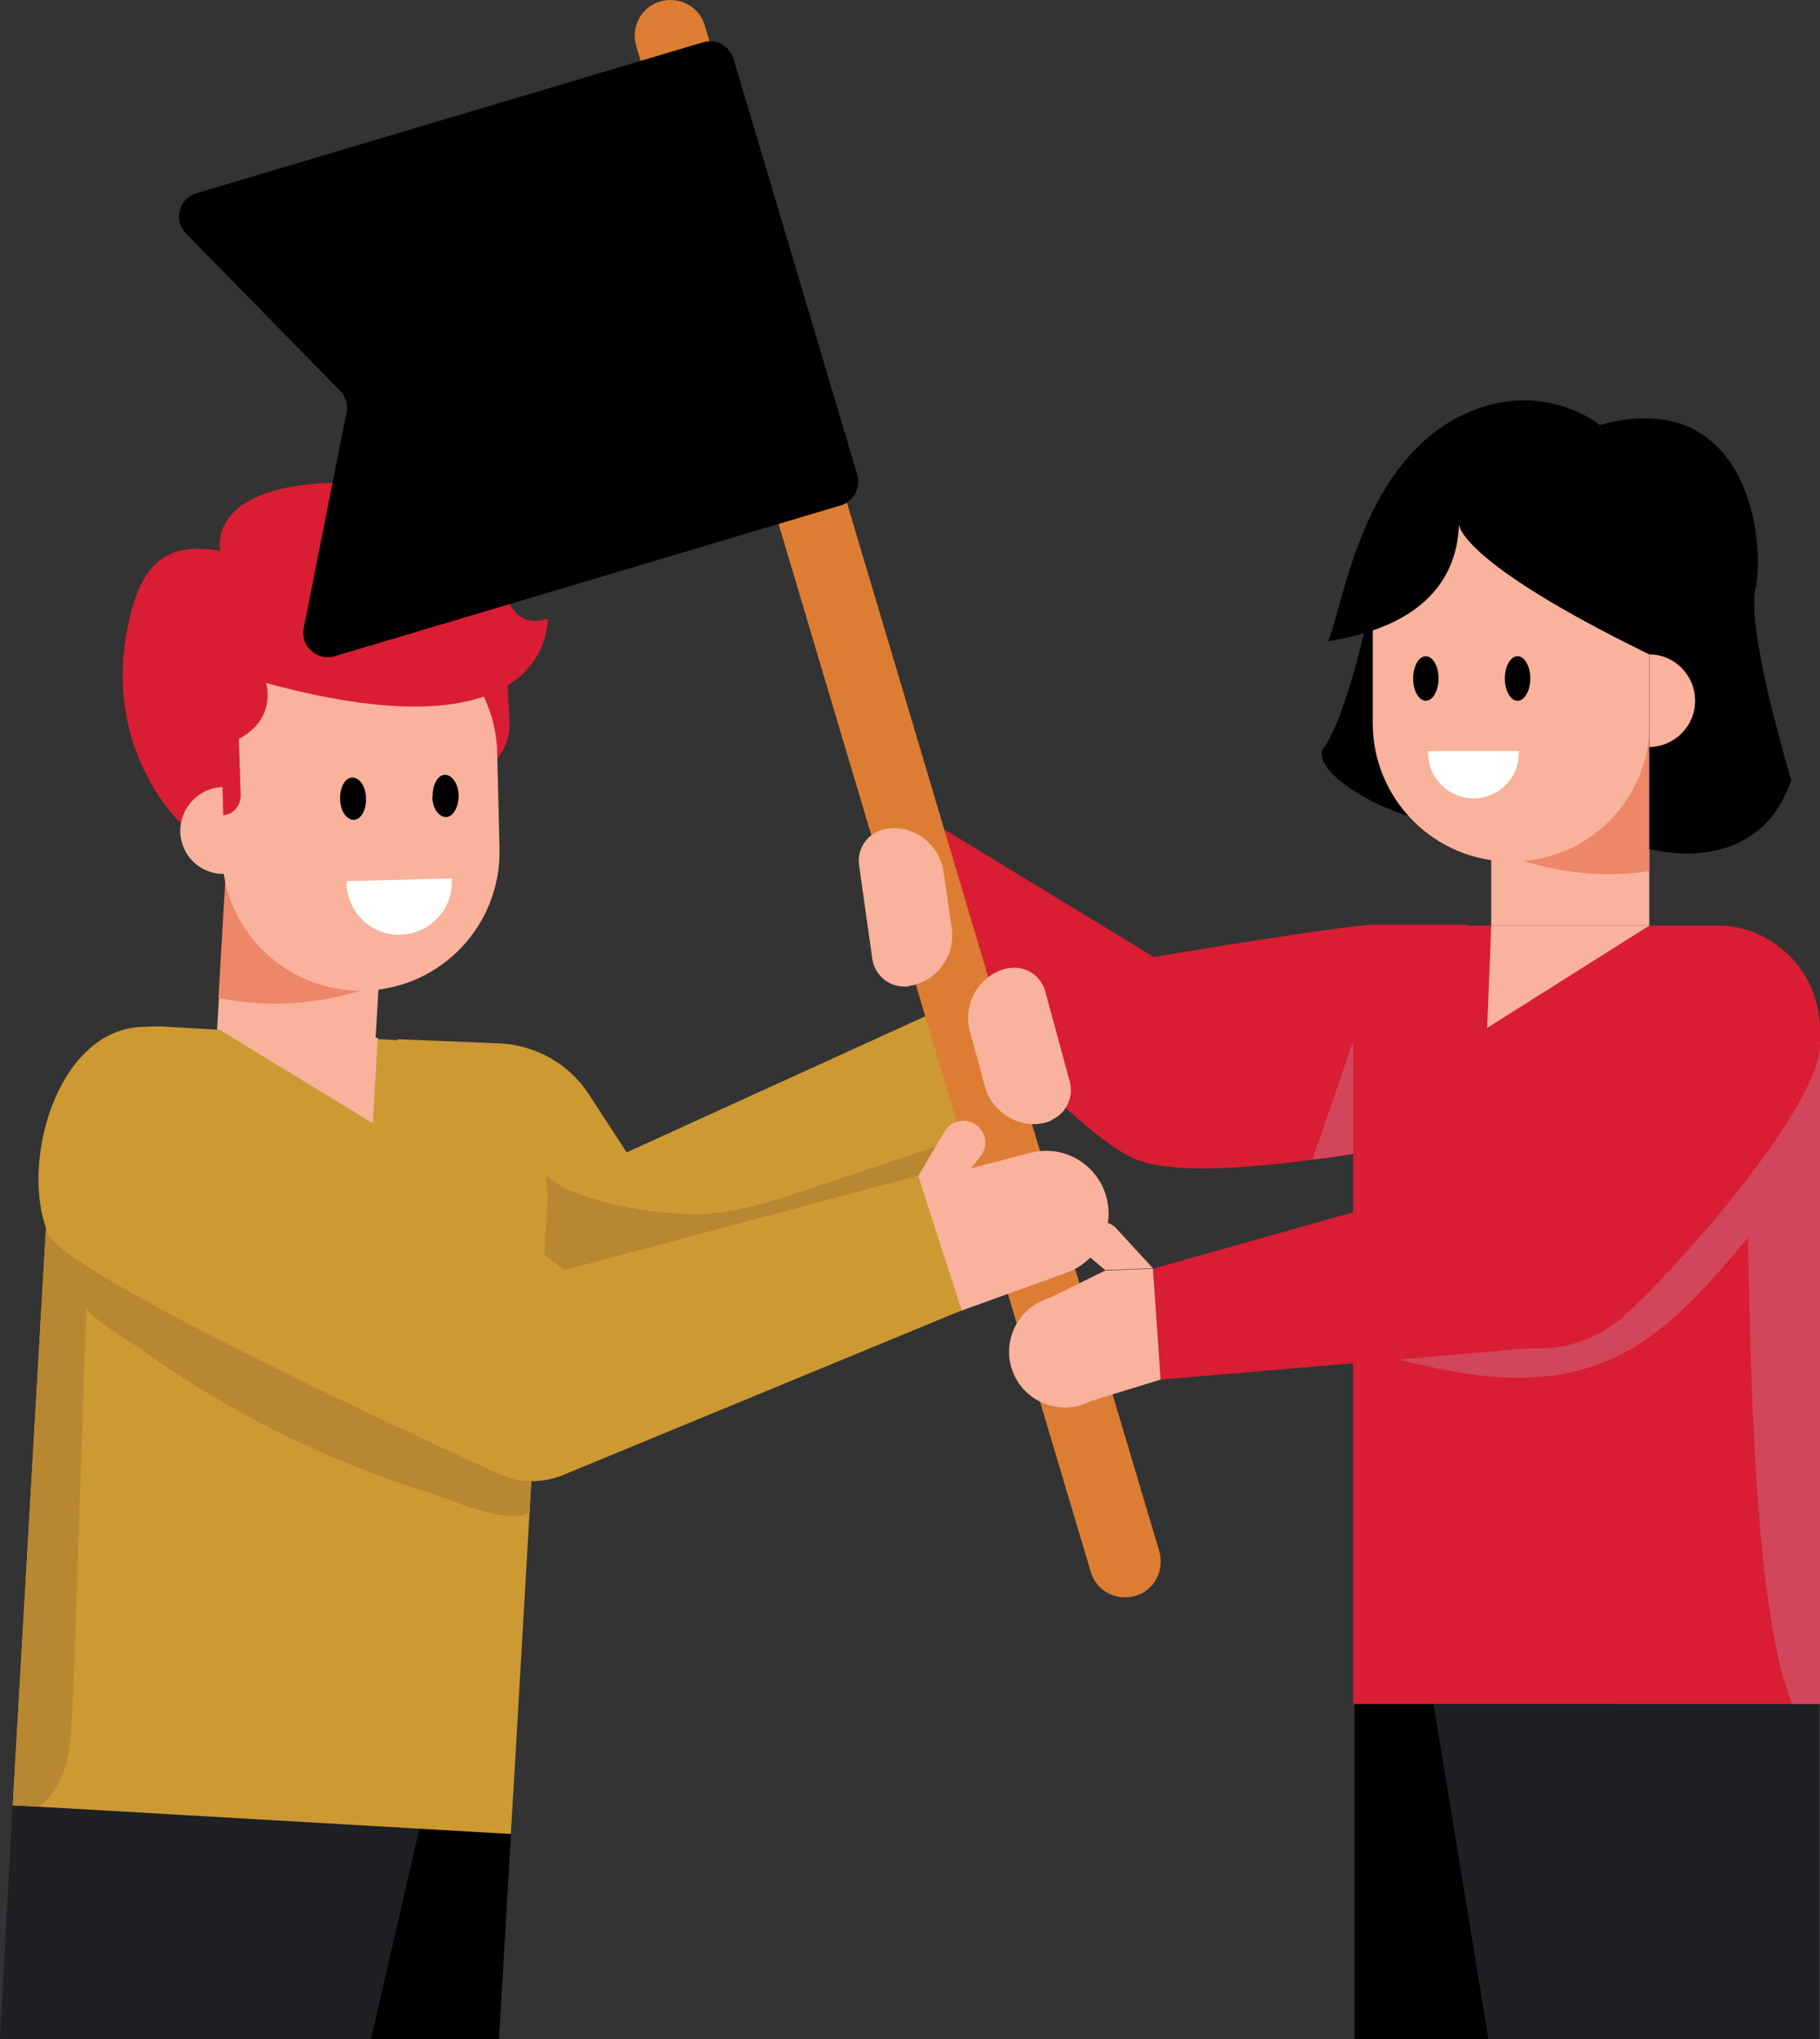 <svg xmlns="http://www.w3.org/2000/svg" id="uuid-4e712680-09f7-492f-9dca-36a418d94d93" data-name="Layer 1" viewBox="0 0 973.81 1090.47"><rect x="0" y="0" width="973.81" height="1090.47" fill="#333333" stroke="none"/><defs><style>      .uuid-f8704615-673d-4684-8675-23353eae6fc9 {        fill: #b78732;      }      .uuid-f8704615-673d-4684-8675-23353eae6fc9, .uuid-6ea2cc7b-f9d6-4040-90d5-b34d40981532, .uuid-9ad943cc-3d09-422c-be0f-731d7c5959a6, .uuid-ed3de956-2ff1-4cf0-af61-a7abb5f7e7ce, .uuid-efa3318f-00cb-4903-bce1-eb1472f1ab38, .uuid-ee8815e8-c5e3-45ff-bd63-56a0438283dd, .uuid-b4a372f5-09c8-4154-844e-a51131df47d1, .uuid-190d1249-8810-46bb-b876-47970550c37a, .uuid-86ae8f22-323e-4679-94bd-ae1fa9124599, .uuid-8aabd97b-aeaf-4542-b993-379825a2141a {        stroke-width: 0px;      }      .uuid-6ea2cc7b-f9d6-4040-90d5-b34d40981532 {        fill: #d91d33;      }      .uuid-9ad943cc-3d09-422c-be0f-731d7c5959a6 {        fill: #c93;      }      .uuid-ed3de956-2ff1-4cf0-af61-a7abb5f7e7ce {        fill: #1e2023;      }      .uuid-efa3318f-00cb-4903-bce1-eb1472f1ab38 {        fill: #000;      }      .uuid-ee8815e8-c5e3-45ff-bd63-56a0438283dd {        fill: #dd7d33;      }      .uuid-b4a372f5-09c8-4154-844e-a51131df47d1 {        fill: #ed8768;      }      .uuid-190d1249-8810-46bb-b876-47970550c37a {        fill: #d1465a;      }      .uuid-86ae8f22-323e-4679-94bd-ae1fa9124599 {        fill: #fff;      }      .uuid-8aabd97b-aeaf-4542-b993-379825a2141a {        fill: #f9b29c;      }    </style></defs><g id="uuid-9eb50125-d9d2-4099-8ddf-5716e4a9384a" data-name=" 65"><g><path class="uuid-9ad943cc-3d09-422c-be0f-731d7c5959a6" d="M539.87,604.78c-364.21,219.64-191.21,115.41-239.81,144.56l-59.28-84.8-2.92-4.13-25.27-104.72,53.94,2.19c19.92.73,38.15,10.93,48.84,27.7l19.92,30.61,179.79-81.88,24.54,70.46h.24Z"></path><path class="uuid-f8704615-673d-4684-8675-23353eae6fc9" d="M537.44,606.48l-237.13,143.11-59.28-84.8c5.1-20.17,14.82-42.52,28.18-56.85,21.87-23.32,8.75,6.07,22.84,20.41,14.82,14.82,61.96,21.62,82.85,20.9,21.14-.97,41.3-7.77,61.23-14.58,25.75-8.5,51.51-17.25,77.51-26,7.53-2.67,16.04-5.35,23.57-2.19h.24Z"></path><g><g><path class="uuid-efa3318f-00cb-4903-bce1-eb1472f1ab38" d="M267.02,1090.47l7.53-129.5-148.21-8.5,15.55,138h125.13Z"></path><path class="uuid-ed3de956-2ff1-4cf0-af61-a7abb5f7e7ce" d="M198.5,1090.47l30.37-132.17-221.1-12.63-7.77,144.81h198.5Z"></path></g><g><path class="uuid-9ad943cc-3d09-422c-be0f-731d7c5959a6" d="M292.77,645.36c-26.48,459.45-17.49,301.03-19.44,335.29l-252.44-14.58-14.09-.73,20.17-350.11.73-13.36c1.7-31.1,28.18-54.67,59.53-52.97l125.61,7.29c46.65,2.67,82.61,42.76,79.94,89.41v-.24Z"></path><path class="uuid-f8704615-673d-4684-8675-23353eae6fc9" d="M285.97,760.28l-2.67,48.59c-12.88,6.56-42.03-7.05-53.7-10.69-55.4-17.25-107.15-43.01-154.53-77.02-3.89-2.92-28.91-17.74-28.91-22.35-8.02,230.09-6.56,233.73-12.39,249.04-2.67,7.05-7.05,13.61-12.88,18.22l-14.09-.73,20.17-350.11c12.39-1.7,25.51-.24,37.66,2.92,29.64,7.77,46.89,20.65,165.95,92.81,18.71,11.42,38.15,23.32,50.78,41.3,1.7,2.19,3.16,4.86,4.62,8.26v-.24Z"></path><path class="uuid-8aabd97b-aeaf-4542-b993-379825a2141a" d="M202.15,555.22l-2.67,45.43-82.85-50.54,85.52,4.86v.24Z"></path><path class="uuid-6ea2cc7b-f9d6-4040-90d5-b34d40981532" d="M269.45,325.86l3.16,60.26c.49,7.53-2.19,14.58-7.29,20.17h0l-28.91-49.81-.73-29.64,33.77-.97h0Z"></path><path class="uuid-8aabd97b-aeaf-4542-b993-379825a2141a" d="M116.14,550.6l5.35-90.38,84.8,4.86-5.35,90.38s-84.8-4.86-84.8-4.86Z"></path><path class="uuid-b4a372f5-09c8-4154-844e-a51131df47d1" d="M207.01,447.34l-4.62,78.96s-38.63,17.25-85.52,7.29l5.35-91.11,84.8,4.86h0Z"></path><path class="uuid-8aabd97b-aeaf-4542-b993-379825a2141a" d="M266.05,402.64l1.21,51.02c.97,41.06-31.34,75.08-72.4,76.05-41.06.97-75.08-31.34-76.05-72.4l-1.21-51.02c-.97-41.06,31.34-75.08,72.4-76.05,41.06-.97,75.08,31.34,76.05,72.4Z"></path><path class="uuid-efa3318f-00cb-4903-bce1-eb1472f1ab38" d="M231.3,425.72c0,6.32,3.4,11.18,7.29,11.18s6.8-5.35,6.8-11.42-3.4-11.18-7.29-11.18-6.8,5.35-6.56,11.66l-.24-.24Z"></path><path class="uuid-efa3318f-00cb-4903-bce1-eb1472f1ab38" d="M181.98,427.18c0,6.32,3.4,11.18,7.29,11.18s6.8-5.35,6.56-11.42c0-6.32-3.4-11.18-7.29-11.18s-6.8,5.35-6.56,11.66v-.24Z"></path><path class="uuid-86ae8f22-323e-4679-94bd-ae1fa9124599" d="M185.38,471.15v1.21c.49,15.55,13.36,27.94,28.91,27.46s27.94-13.36,27.46-28.91v-1.21l-56.13,1.46h-.24Z"></path><path class="uuid-6ea2cc7b-f9d6-4040-90d5-b34d40981532" d="M293.02,330.72s3.89,76.53-150.64,34.5c0,0,6.07,18.95-14.58,29.88l.97,30.37c0,5.83-4.62,10.69-10.45,10.45l-.49-14.82-9.72,8.75-8.99,8.02-2.43,2.19s-45.19-41.3-26.48-112.98c7.77-29.88,23.08-36.69,47.62-32.56,0,0-8.75-36.44,66.57-36.44,38.63,0,63.66,38.63,98.89,38.15,0,0,.97,21.38-11.18,24.78,0,0,4.37,15.31,20.9,9.72Z"></path><path class="uuid-8aabd97b-aeaf-4542-b993-379825a2141a" d="M119.05,420.86c-12.88.49-22.84,11.18-22.6,23.81.24,12.88,10.93,23.08,23.81,22.6l-1.21-46.65v.24Z"></path></g></g><path class="uuid-9ad943cc-3d09-422c-be0f-731d7c5959a6" d="M515.57,700.27l-214.3,88.44c-11.18,4.62-23.81,4.37-34.74-.73-56.37-25.75-232.28-107.63-240.78-128.29-16.76-40.58,8.26-120.75,61.71-109.58,60.74,12.88,214.78,129.01,214.78,129.01l189.03-50.54,24.54,71.43-.24.24Z"></path><g><path class="uuid-6ea2cc7b-f9d6-4040-90d5-b34d40981532" d="M788.67,604.78s-24.54,5.59-56.13,10.69c-9.72,1.7-19.92,3.4-30.61,4.62h0c-35.96,4.86-73.62,7.29-92.57.49-30.37-10.69-99.86-91.36-99.86-91.36l-3.89-85.52,111.76,68.03s102.29-17.25,117.84-17.25h50.05l3.4,110.06v.24Z"></path><path class="uuid-190d1249-8810-46bb-b876-47970550c37a" d="M734.49,613.29l-1.7,2.19c-9.72,1.7-19.92,3.4-30.61,4.62l22.11-64.14,10.2,57.34Z"></path><g><g><path class="uuid-efa3318f-00cb-4903-bce1-eb1472f1ab38" d="M833.62,1090.47l29.4-179.31h-138.25v179.31h108.85Z"></path><path class="uuid-ed3de956-2ff1-4cf0-af61-a7abb5f7e7ce" d="M973.32,1090.47v-179.31h-206.28l29.4,179.31h176.88,0Z"></path></g><g><path class="uuid-6ea2cc7b-f9d6-4040-90d5-b34d40981532" d="M973.81,550.6v360.56h-249.77v-354.97c0-33.77,27.46-61.23,61.23-61.23h132.66c31.1,0,55.88,24.78,55.88,55.64h0Z"></path><path class="uuid-190d1249-8810-46bb-b876-47970550c37a" d="M973.81,556.92v354.24h-14.82c-21.62-51.51-22.35-196.8-23.81-249.28-35.23,42.28-64.39,73.62-119.78,74.83-26.73.49-52.24-6.07-77.99-12.39-3.64-.97-8.75-1.21-13.36-2.43v-34.5c7.05-5.35,15.79-8.26,24.3-11.18,55.15-18.71,107.39-46.16,154.28-80.66,17.49-12.88,34.5-26.73,54.67-34.5,5.1-1.94,10.69-3.4,16.52-4.37v.24Z"></path><g><g><path class="uuid-efa3318f-00cb-4903-bce1-eb1472f1ab38" d="M732.06,329.5c-.24.73-12.15,54.67-23.57,69.97-11.18,15.06,55.15,50.78,77.99,36.69,22.84-14.09,25.51-69,25.51-69l-16.04-23.08-63.9-14.33v-.24Z"></path><path class="uuid-8aabd97b-aeaf-4542-b993-379825a2141a" d="M797.9,392.19h84.55v102.77h-84.55v-102.77Z"></path><path class="uuid-b4a372f5-09c8-4154-844e-a51131df47d1" d="M797.9,374.7v78.96s37.42,19.44,84.55,12.15v-90.87h-84.55v-.24Z"></path><path class="uuid-8aabd97b-aeaf-4542-b993-379825a2141a" d="M734.49,335.58v51.02c0,40.82,33.04,74.1,74.1,74.1s74.1-33.04,74.1-74.1v-51.02c0-40.82-33.04-74.1-74.1-74.1s-74.1,33.29-74.1,74.1Z"></path><ellipse class="uuid-efa3318f-00cb-4903-bce1-eb1472f1ab38" cx="811.99" cy="362.79" rx="6.8" ry="11.91"></ellipse><ellipse class="uuid-efa3318f-00cb-4903-bce1-eb1472f1ab38" cx="762.91" cy="362.79" rx="6.8" ry="11.91"></ellipse><path class="uuid-86ae8f22-323e-4679-94bd-ae1fa9124599" d="M812.72,401.66v.97c0,13.36-10.93,24.3-24.3,24.3s-24.3-10.93-24.3-24.3,0-.73,0-.97h48.59Z"></path><path class="uuid-efa3318f-00cb-4903-bce1-eb1472f1ab38" d="M958.5,416.97c-18.22,53.7-76.05,36.93-76.05,36.93v-103.99c-103.5-50.54-101.8-69.73-101.8-69.73-1.7,51.02-53.45,59.77-69.97,62.69,8.5-21.14,18.22-96.94,74.1-121.97,41.06-18.47,71.19,6.32,71.19,6.32,80.66-21.87,88.68,64.39,83.34,87.22-5.1,23.08,18.95,102.05,18.95,102.05l.24.49Z"></path></g><path class="uuid-8aabd97b-aeaf-4542-b993-379825a2141a" d="M882.45,349.91c13.61,0,24.54,11.18,24.54,24.78s-10.93,24.54-24.54,24.78v-49.57Z"></path></g><path class="uuid-8aabd97b-aeaf-4542-b993-379825a2141a" d="M797.9,494.96l-2.19,54.67,86.74-54.67h-84.55Z"></path></g></g><g><path class="uuid-8aabd97b-aeaf-4542-b993-379825a2141a" d="M617.13,678.4l-19.92-21.62c-5.35-5.83-15.31-3.89-17.74,3.64-1.46,4.13,0,8.75,3.16,11.42l8.75,7.29,25.75-.97v.24Z"></path><path class="uuid-ee8815e8-c5e3-45ff-bd63-56a0438283dd" d="M607.42,853.34c-10.2,2.92-20.9-2.67-23.81-12.88L340.4,24.58c-2.92-10.2,2.67-20.9,12.88-23.81,10.2-2.92,20.9,2.67,23.81,12.88l243.21,815.88c2.92,10.2-2.67,20.9-12.88,23.81h0Z"></path><path class="uuid-efa3318f-00cb-4903-bce1-eb1472f1ab38" d="M392.39,31.14l66.33,222.8c1.94,6.8-1.94,14.09-8.75,16.28l-270.91,80.66c-9.48,2.67-18.47-5.35-16.52-15.06l22.84-115.17c.97-4.37-.49-8.75-3.4-11.66l-82.37-84.07c-7.05-7.05-3.89-18.95,5.59-21.62L376.11,22.64c7.05-2.19,14.33,1.94,16.28,8.75v-.24Z"></path></g><path class="uuid-6ea2cc7b-f9d6-4040-90d5-b34d40981532" d="M973.81,558.38v1.46c-1.7,31.1-66.82,108.36-103.26,142.38-13.85,13.12-32.56,19.92-51.75,18.71l-197.77,16.76-4.13-59.28,198.99-56.13,60.74-104.23c34.5-46.65,101.56-17.25,96.94,40.33h.24Z"></path><path class="uuid-8aabd97b-aeaf-4542-b993-379825a2141a" d="M591.38,679.37l-29.64,14.58c-16.28,4.62-25.51,21.87-20.41,37.9h0c5.59,17.74,26.24,26,42.52,17.25l37.17-11.42-4.13-59.28-25.75.97h.24Z"></path><path class="uuid-8aabd97b-aeaf-4542-b993-379825a2141a" d="M486.18,527.52h-2.43c-8.5,0-15.79-6.32-17.01-14.82l-7.05-49.81c-1.46-9.48,5.1-18.22,14.58-19.68,14.09-2.43,28.43,7.77,30.61,23.08l4.37,30.37c1.94,14.82-8.26,28.43-23.08,30.61v.24Z"></path><path class="uuid-8aabd97b-aeaf-4542-b993-379825a2141a" d="M562.47,598.95c7.77-3.4,12.15-11.91,9.96-20.41l-13.12-48.35c-2.67-9.72-13.12-16.04-25.03-10.93-12.15,5.35-18.95,18.95-15.31,32.07l8.02,29.64c4.37,16.04,22.11,24.05,35.47,18.22v-.24Z"></path></g><path class="uuid-8aabd97b-aeaf-4542-b993-379825a2141a" d="M571.21,680.35l-56.61,20.41-23.32-71.92,14.09-23.81c4.37-7.29,14.82-7.77,19.68-.73h0c2.92,4.13,2.92,9.96-.49,14.09l-5.1,6.32,31.83-8.26c19.44-5.1,38.87,8.02,41.55,27.94h0c2.19,15.55-7.05,30.61-21.87,35.96h.24Z"></path></g></g></svg>